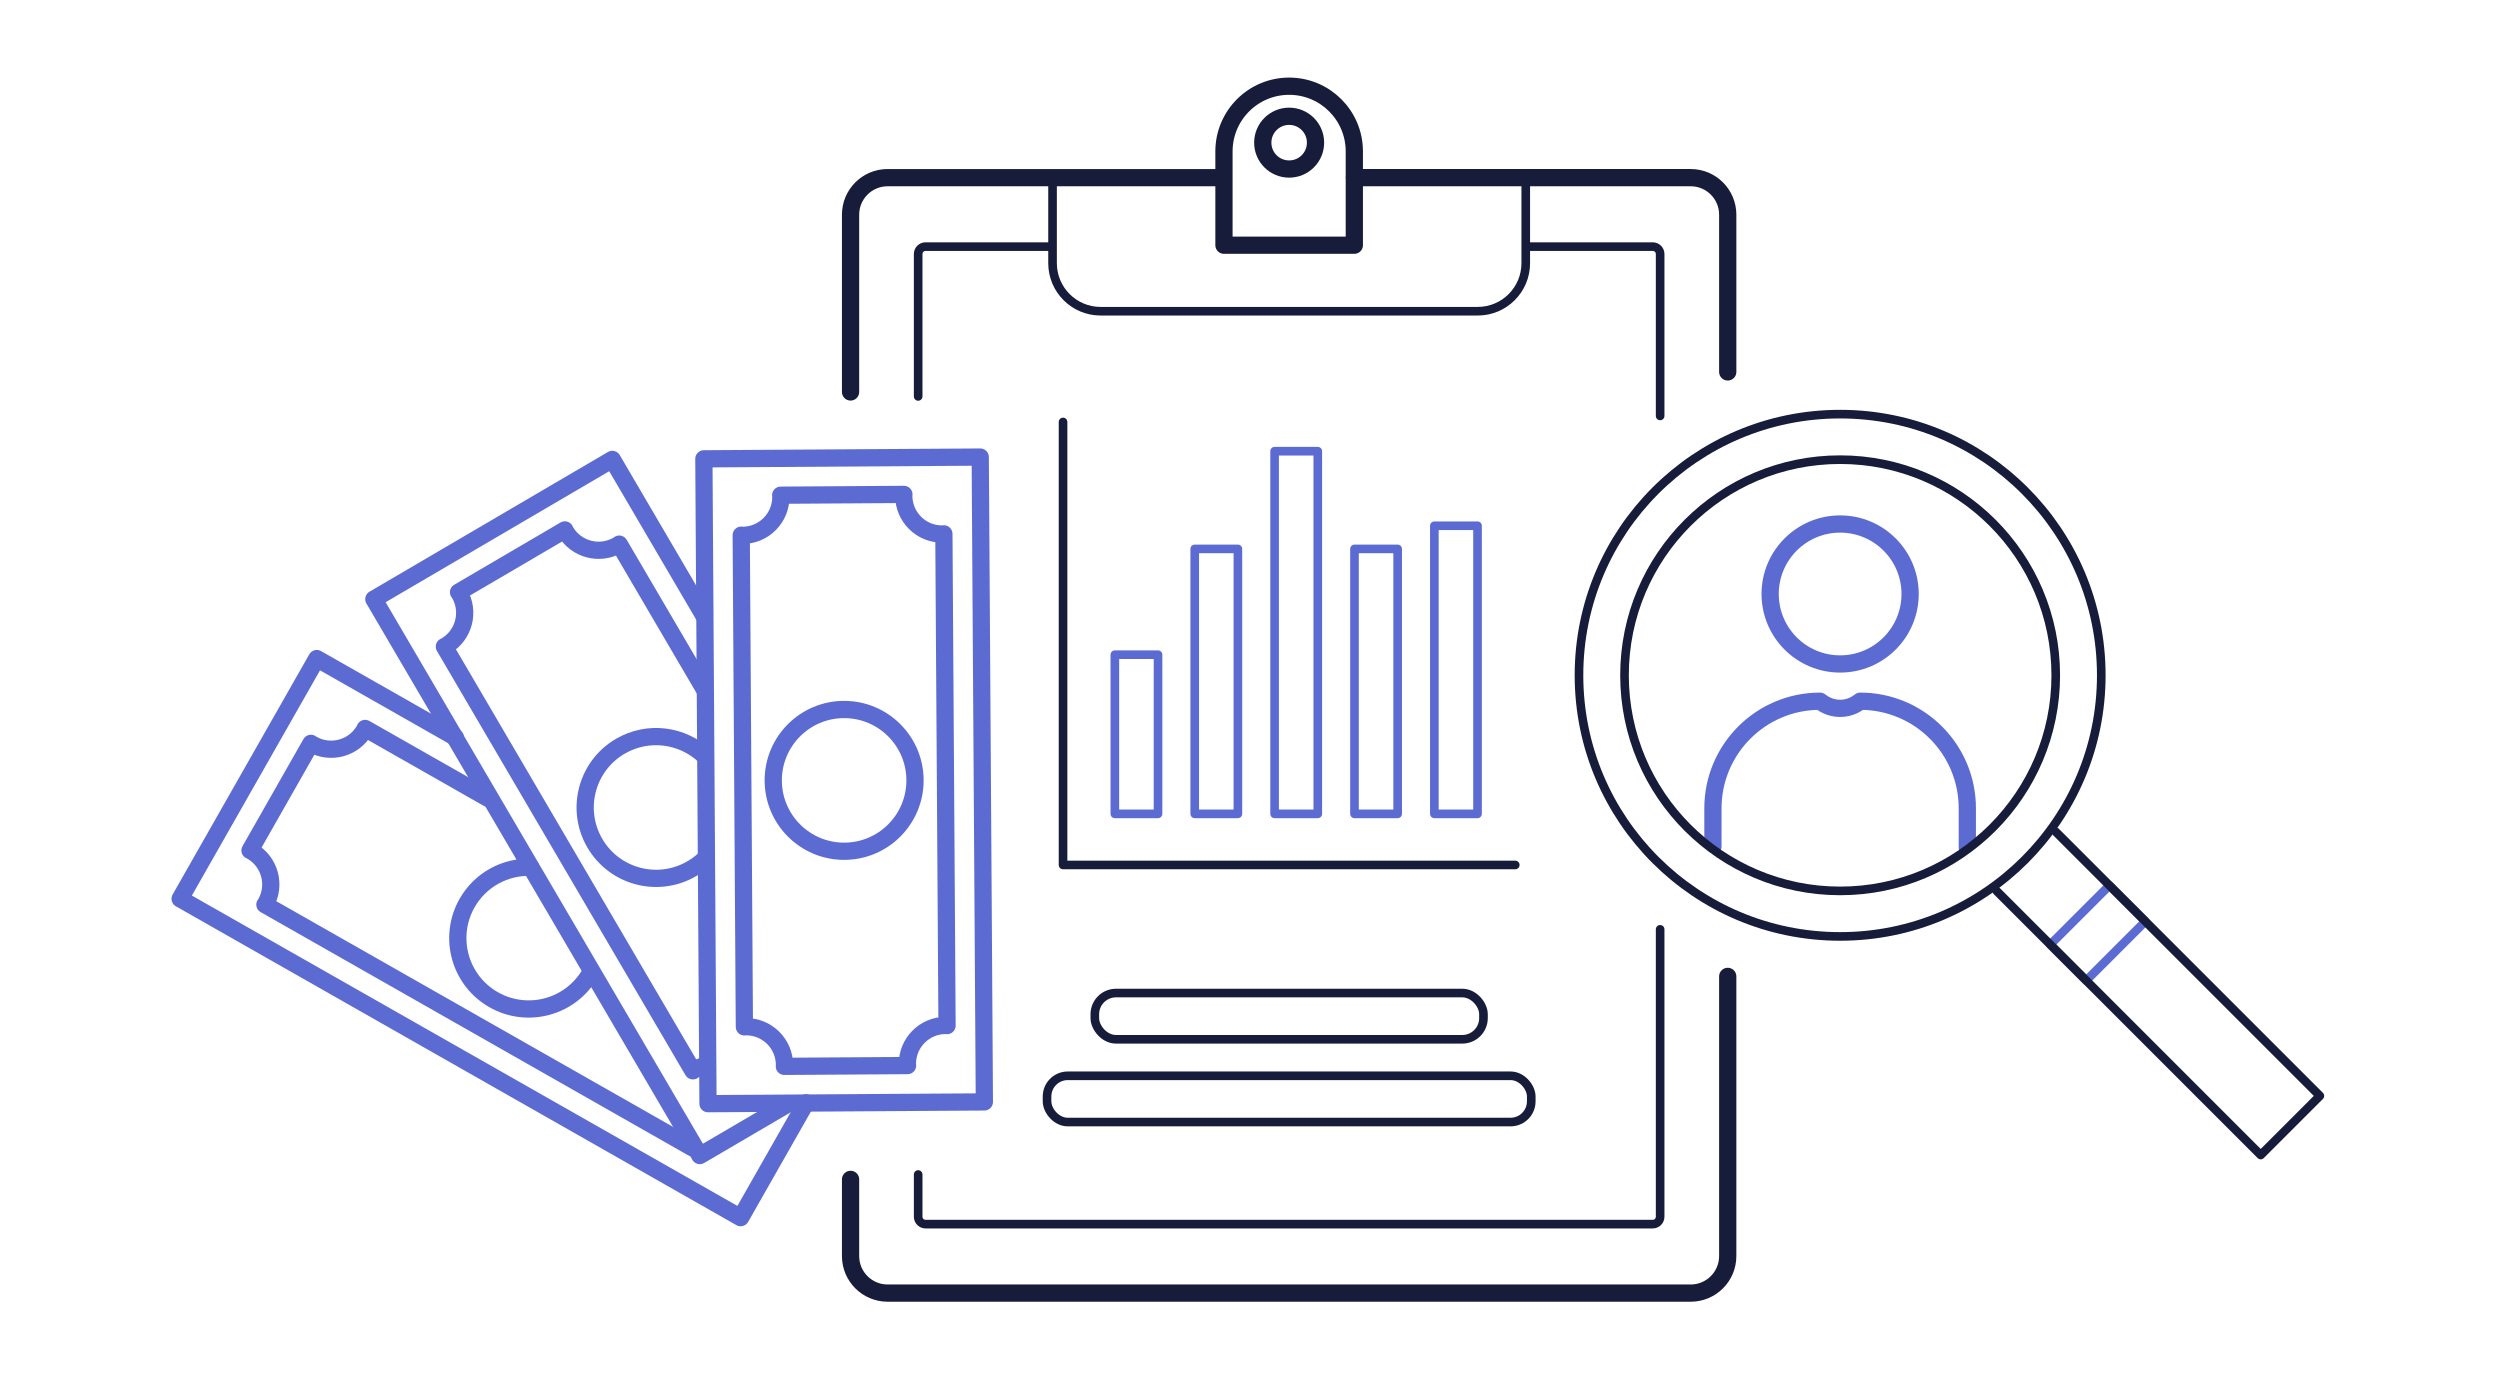 <?xml version="1.0" encoding="UTF-8"?>
<svg id="icons" xmlns="http://www.w3.org/2000/svg" width="290" height="160" version="1.1" viewBox="0 0 290 160">
  <!-- Generator: Adobe Illustrator 29.7.1, SVG Export Plug-In . SVG Version: 2.1.1 Build 8)  -->
  <defs>
    <style>
      .st0, .st1, .st2, .st3, .st4 {
        stroke-linecap: round;
      }

      .st0, .st1, .st2, .st3, .st4, .st5 {
        fill: none;
        stroke-linejoin: round;
      }

      .st0, .st2, .st5 {
        stroke: #5b6bd2;
      }

      .st1 {
        stroke: #151d3a;
      }

      .st2, .st3, .st5 {
        stroke-width: 2px;
      }

      .st3, .st4 {
        stroke: #171c3a;
      }
    </style>
  </defs>
  <g>
    <g>
      <circle class="st2" cx="213.455" cy="68.903" r="8.118"/>
      <path class="st5" d="M228.289,98.481l-.08-.131v-4.583c0-6.863-5.564-12.427-12.427-12.427l-.034.027c-1.355,1.079-3.279,1.067-4.621-.027h0c-6.863,0-12.427,5.564-12.427,12.427v4.43s-.187.202-.187.202"/>
    </g>
    <rect class="st0" x="238.494" y="105.278" width="9.704" height="5.894" transform="translate(-5.252 203.77) rotate(-45)"/>
    <circle class="st4" cx="213.455" cy="78.333" r="30.293"/>
    <circle class="st4" cx="213.455" cy="78.333" r="25.012"/>
    <polyline class="st4" points="238.478 96.495 269.106 127.123 262.244 133.985 231.616 103.357"/>
  </g>
  <path class="st3" d="M98.665,45.467v-20.563c0-2.373,1.923-4.296,4.296-4.296h38.883"/>
  <path class="st3" d="M200.417,113.261v32.443c0,2.373-1.923,4.296-4.296,4.296h-93.16c-2.373,0-4.296-1.923-4.296-4.296v-8.896"/>
  <path class="st3" d="M157.115,20.607h39.006c2.373,0,4.296,1.923,4.296,4.296v18.24"/>
  <path class="st4" d="M106.507,45.985v-16.519c0-.475.385-.859.859-.859h14.504"/>
  <path class="st4" d="M192.576,107.802v33.339c0,.475-.385.859-.859.859h-84.35c-.475,0-.859-.385-.859-.859v-4.898"/>
  <path class="st4" d="M177.061,28.607h14.656c.475,0,.859.385.859.859v18.781"/>
  <path class="st4" d="M157.209,20.607h19.778v9.923c0,3.078-2.495,5.572-5.572,5.572h-43.747c-3.078,0-5.572-2.495-5.572-5.572v-9.923h19.639"/>
  <path class="st3" d="M149.541,19.608c-1.69,0-3.06-1.37-3.06-3.06s1.37-3.06,3.06-3.06,3.06,1.37,3.06,3.06-1.37,3.06-3.06,3.06ZM149.541,10c-4.176,0-7.561,3.385-7.561,7.561v10.883h15.121v-10.883c0-4.176-3.385-7.561-7.561-7.561Z"/>
  <rect class="st4" x="126.999" y="115.193" width="45.084" height="5.365" rx="2.459" ry="2.459"/>
  <rect class="st4" x="121.457" y="124.793" width="56.169" height="5.365" rx="2.399" ry="2.399"/>
  <g>
    <g>
      <rect class="st2" x="60.517" y="74.495" width="74.804" height="32.059" transform="translate(187.815 -7.972) rotate(89.634)"/>
      <circle class="st2" cx="97.919" cy="90.524" r="8.222"/>
      <path class="st2" d="M109.856,118.967c-.06-.002-.116-.017-.176-.017-2.458.016-4.438,2.021-4.422,4.479 0.0.06.016.116.019.176l-14.292.091c.002-.06.017-.116.017-.176-.016-2.458-2.021-4.438-4.479-4.422-.06 0-.116.016-.176.019l-.365-57.036c.06.002.116.017.176.017,2.458-.016,4.438-2.021,4.422-4.479-0-.06-.016-.116-.019-.176l14.292-.091c-.002.06-.017.116-.017.176.016,2.458,2.021,4.438,4.479,4.422.06-0.0.116-.016.176-.019l.365,57.036Z"/>
    </g>
    <g>
      <polyline class="st2" points="81.567 71.284 71.026 53.293 43.366 69.5 81.181 134.041 91.414 128.045"/>
      <path class="st2" d="M81.785,87.721c-2.587-2.474-6.596-3.047-9.838-1.148-3.918,2.296-5.233,7.333-2.938,11.251,2.296,3.918,7.333,5.233,11.251,2.938.479-.281.919-.602,1.318-.958"/>
      <path class="st2" d="M81.723,123.625c-.412.1-.817.261-1.201.486-.052.031-.093.072-.143.104l-28.834-49.212c.053-.028.109-.043.161-.074,2.121-1.243,2.833-3.969,1.59-6.09-.03-.052-.072-.093-.104-.143l12.332-7.225c.028.053.043.109.074.161,1.243,2.121,3.969,2.833,6.09,1.59.052-.03.092-.072.143-.104l9.823,16.766"/>
    </g>
    <g>
      <polyline class="st2" points="52.817 85.537 36.746 76.395 20.894 104.26 85.914 141.247 93.493 127.924"/>
      <path class="st2" d="M61.549,100.6c-2.934-.076-5.814,1.426-7.366,4.155-2.245,3.947-.866,8.967,3.081,11.212,3.947,2.245,8.967.866,11.212-3.081"/>
      <path class="st2" d="M80.306,133.139l-49.577-28.202c.032-.051.073-.092.102-.144,1.215-2.136.469-4.854-1.668-6.069-.052-.03-.109-.044-.162-.072l7.067-12.423c.051.032.092.073.144.102,2.136,1.215,4.854.469,6.069-1.668.03-.052.044-.109.072-.162l14.22,8.089"/>
    </g>
  </g>
  <g>
    <g>
      <rect class="st0" x="122.594" y="82.672" width="18.465" height="5.008" transform="translate(46.651 217.002) rotate(-90)"/>
      <rect class="st0" x="125.725" y="76.537" width="30.735" height="5.008" transform="translate(62.051 220.133) rotate(-90)"/>
      <rect class="st0" x="129.322" y="70.869" width="42.071" height="5.008" transform="translate(76.985 223.731) rotate(-90)"/>
      <rect class="st0" x="144.256" y="76.537" width="30.735" height="5.008" transform="translate(80.583 238.664) rotate(-90)"/>
      <rect class="st0" x="152.179" y="75.194" width="33.421" height="5.008" transform="translate(91.191 246.587) rotate(-90)"/>
    </g>
    <polyline class="st1" points="175.769 100.337 123.313 100.337 123.313 48.949"/>
  </g>
</svg>